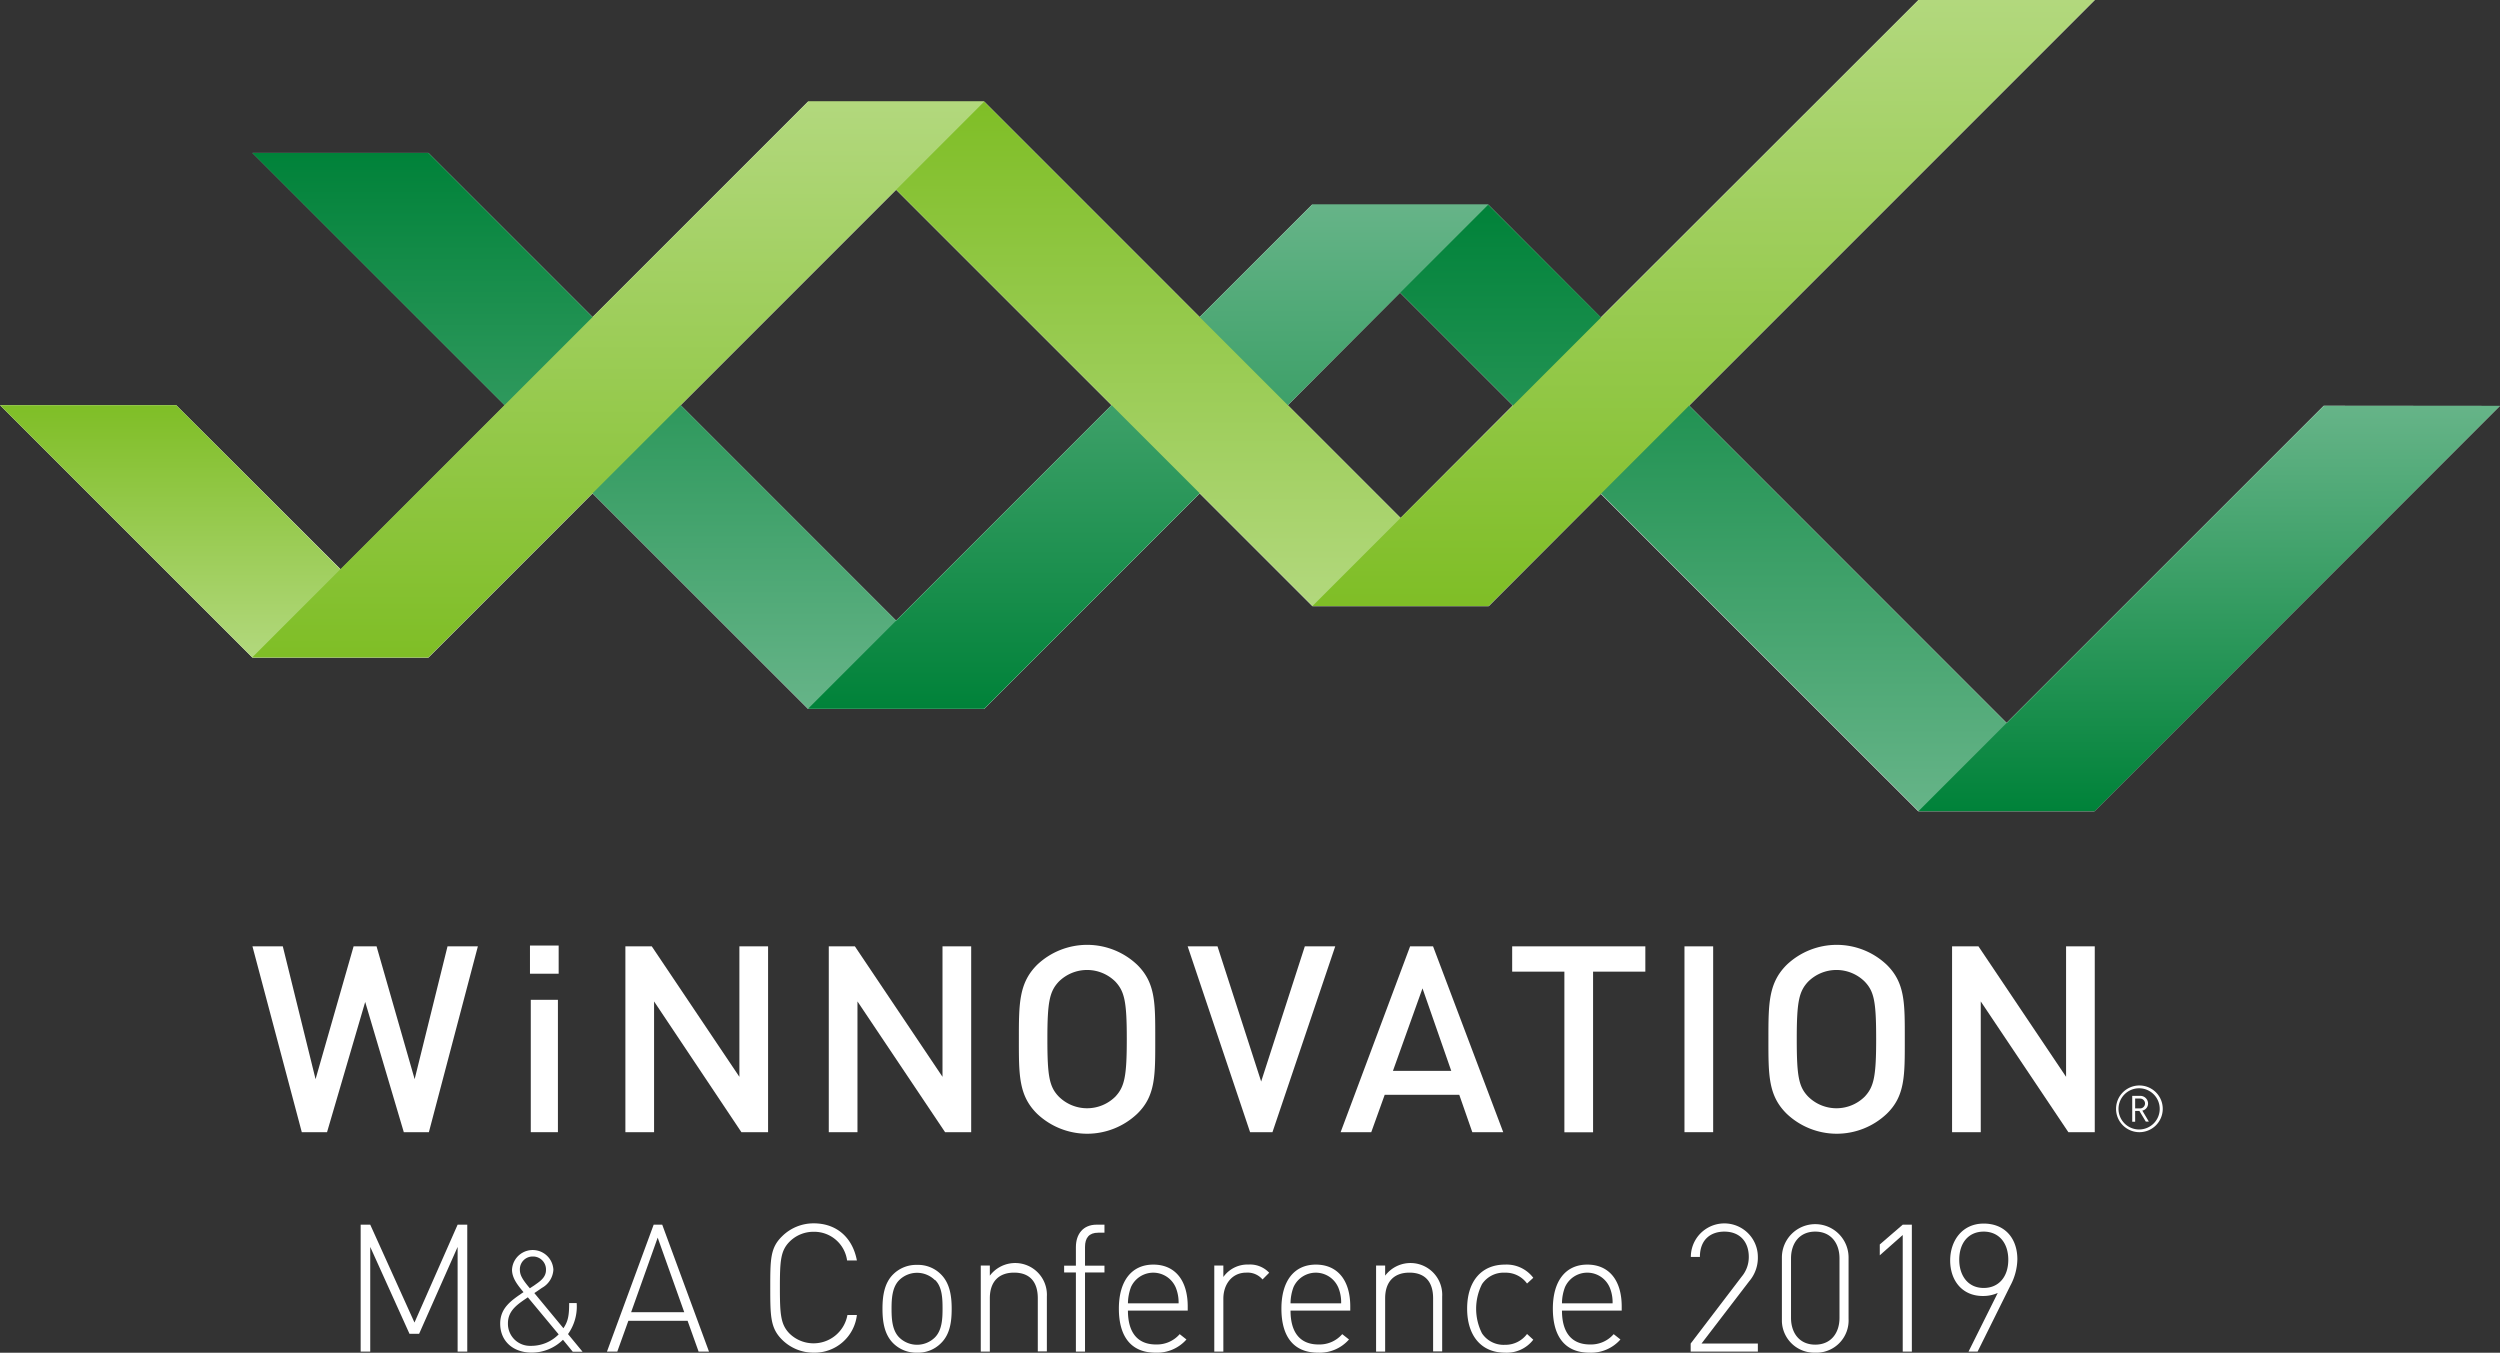 <svg id="レイヤー_1" data-name="レイヤー 1" xmlns="http://www.w3.org/2000/svg" xmlns:xlink="http://www.w3.org/1999/xlink" viewBox="0 0 435.73 235.77"><rect x="0" y="0" width="435.73" height="235.77" fill="#333333" stroke="none"/><defs><style>.cls-1{fill:#fff;}.cls-2{fill:url(#名称未設定グラデーション);}.cls-3{fill:url(#名称未設定グラデーション_2);}.cls-4{fill:url(#名称未設定グラデーション_3);}.cls-5{fill:url(#名称未設定グラデーション_4);}.cls-6{fill:url(#名称未設定グラデーション_5);}.cls-7{fill:url(#名称未設定グラデーション_6);}.cls-8{fill:url(#名称未設定グラデーション_7);}.cls-9{fill:url(#名称未設定グラデーション_8);}</style><linearGradient id="名称未設定グラデーション" x1="1405.01" y1="96.63" x2="1405.01" y2="202.33" gradientTransform="translate(1701.89 238) rotate(180)" gradientUnits="userSpaceOnUse"><stop offset="0" stop-color="#66b488"/><stop offset="1" stop-color="#008239"/></linearGradient><linearGradient id="名称未設定グラデーション_2" x1="1594.15" y1="114.47" x2="1594.15" y2="211.35" xlink:href="#名称未設定グラデーション"/><linearGradient id="名称未設定グラデーション_3" x1="1316.84" y1="96.63" x2="1316.84" y2="167.27" gradientTransform="translate(1701.89 238) rotate(180)" gradientUnits="userSpaceOnUse"><stop offset="0" stop-color="#008239"/><stop offset="1" stop-color="#66b488"/></linearGradient><linearGradient id="名称未設定グラデーション_4" x1="1501.78" y1="114.47" x2="1501.78" y2="202.33" xlink:href="#名称未設定グラデーション_3"/><linearGradient id="名称未設定グラデーション_5" x1="200.14" y1="132.37" x2="200.14" y2="220.29" gradientTransform="matrix(1, 0, 0, -1, 0, 238)" gradientUnits="userSpaceOnUse"><stop offset="0" stop-color="#b2d87d"/><stop offset="1" stop-color="#7fbe26"/></linearGradient><linearGradient id="名称未設定グラデーション_6" x1="37.33" y1="123.42" x2="37.33" y2="167.38" xlink:href="#名称未設定グラデーション_5"/><linearGradient id="名称未設定グラデーション_7" x1="107.75" y1="123.42" x2="107.75" y2="220.29" gradientTransform="matrix(1, 0, 0, -1, 0, 238)" gradientUnits="userSpaceOnUse"><stop offset="0" stop-color="#7fbe26"/><stop offset="1" stop-color="#b2d87d"/></linearGradient><linearGradient id="名称未設定グラデーション_8" x1="296.93" y1="132.37" x2="296.93" y2="238" xlink:href="#名称未設定グラデーション_7"/></defs><title>logo-w</title><g id="レイヤー_2" data-name="レイヤー 2"><g id="レイヤー_2-2" data-name="レイヤー 2-2"><path class="cls-1" d="M79.76,217.33l-6.71,15.14H71.37l-6.84-15.14v18.24H62.86V213.45h1.67l7.71,17.06,7.52-17.06h1.68v22.12H79.76Z"/><path class="cls-1" d="M98.12,233.51a7.74,7.74,0,0,1-5.44,2.24c-3.26,0-5.5-2-5.5-5.05,0-2.8,2-4.07,4.06-5.49-.92-1.12-2-2.38-2-3.92a3.61,3.61,0,0,1,7.21,0,3.85,3.85,0,0,1-2,3.18s-.92.65-1.32.9l5.07,6.13c.8-1.19,1-2.16,1-4.39h1.31A8.26,8.26,0,0,1,99,232.52l2.54,3.08H99.83Zm-9.59-2.88a3.84,3.84,0,0,0,3.74,3.94h.38a6.71,6.71,0,0,0,4.72-2L92,226.11c-1.66,1.14-3.47,2.23-3.47,4.52ZM92.88,219a2.22,2.22,0,0,0-2.27,2.17s0,.08,0,.12c0,.89.35,1.61,1.74,3.25l.4-.27a7,7,0,0,0,.62-.42c.92-.63,1.79-1.32,1.79-2.49A2.26,2.26,0,0,0,93,219Z"/><path class="cls-1" d="M119.84,230.2H109.52l-1.93,5.37h-1.8l8.14-22.12h1.49l8.15,22.12h-1.81ZM110,228.71h9.26l-4.63-13Z"/><path class="cls-1" d="M141.83,235.76a7.76,7.76,0,0,1-5.53-2.27c-2-2-2.05-4-2.05-9s0-7,2.05-9a7.76,7.76,0,0,1,5.53-2.27c4,0,6.77,2.49,7.52,6.47h-1.71a5.78,5.78,0,0,0-5.81-5,5.87,5.87,0,0,0-4.2,1.71c-1.58,1.59-1.7,3.33-1.7,8s.12,6.46,1.7,8.05a6,6,0,0,0,10.07-3.26h1.65A7.41,7.41,0,0,1,141.83,235.76Z"/><path class="cls-1" d="M164,234.11a5.6,5.6,0,0,1-4.16,1.65,5.68,5.68,0,0,1-4.17-1.65c-1.58-1.58-1.86-3.88-1.86-6s.28-4.44,1.86-6a5.68,5.68,0,0,1,4.17-1.65,5.6,5.6,0,0,1,4.16,1.65c1.59,1.58,1.87,3.88,1.87,6S165.63,232.53,164,234.11Zm-1.06-11a4.43,4.43,0,0,0-6.21,0c-1.24,1.24-1.34,3.26-1.34,5s.1,3.76,1.34,5a4.43,4.43,0,0,0,6.21,0c1.25-1.25,1.34-3.27,1.34-5s-.05-3.79-1.28-5Z"/><path class="cls-1" d="M180.88,226.28c0-2.89-1.43-4.47-4.13-4.47s-4.23,1.61-4.23,4.47v9.29h-1.58v-15h1.58v1.77a5.53,5.53,0,0,1,9.94,3.63v9.57h-1.58Z"/><path class="cls-1" d="M189.11,235.57h-1.59V221.78h-2.05V220.6h2.05v-3.24c0-2.26,1.25-3.91,3.61-3.91h1.37v1.4h-1.09c-1.59,0-2.3.9-2.3,2.48v3.27h3.39v1.18h-3.39Z"/><path class="cls-1" d="M201.47,234.33a5.25,5.25,0,0,0,4.14-1.8l1.18.93a6.82,6.82,0,0,1-5.41,2.3c-4.13,0-6.37-2.67-6.37-7.68,0-4.84,2.24-7.67,6-7.67s6,2.7,6,7.3v.72H196.59C196.59,232.25,198.27,234.33,201.47,234.33Zm3.42-10a4.26,4.26,0,0,0-7.77,0,8.43,8.43,0,0,0-.53,2.83h8.83a6.88,6.88,0,0,0-.53-2.84Z"/><path class="cls-1" d="M217.22,221.81c-2.58,0-4,2.14-4,4.53v9.23h-1.58v-15h1.58v2a5.15,5.15,0,0,1,4.39-2.17,4.57,4.57,0,0,1,3.6,1.43L220.05,223A3.43,3.43,0,0,0,217.22,221.81Z"/><path class="cls-1" d="M229.8,234.33a5.24,5.24,0,0,0,4.14-1.8l1.18.93a6.8,6.8,0,0,1-5.41,2.3c-4.13,0-6.37-2.67-6.37-7.68,0-4.84,2.24-7.67,6-7.67s6,2.7,6,7.3v.72H224.93C224.93,232.25,226.6,234.33,229.8,234.33Zm3.42-10a4.26,4.26,0,0,0-7.77,0,8.21,8.21,0,0,0-.52,2.83h8.82a6.72,6.72,0,0,0-.53-2.84Z"/><path class="cls-1" d="M249.78,226.28c0-2.89-1.43-4.47-4.13-4.47s-4.23,1.61-4.23,4.47v9.29h-1.58v-15h1.58v1.77a5.53,5.53,0,0,1,9.94,3.63v9.57h-1.58Z"/><path class="cls-1" d="M262.3,235.76c-4.1,0-6.59-2.92-6.59-7.68s2.49-7.67,6.59-7.67a5.83,5.83,0,0,1,4.94,2.3l-1.09,1a4.57,4.57,0,0,0-3.85-1.89,4.52,4.52,0,0,0-4,2,9.51,9.51,0,0,0,0,8.57,4.52,4.52,0,0,0,4,2,4.68,4.68,0,0,0,3.85-1.89l1.09,1A5.83,5.83,0,0,1,262.3,235.76Z"/><path class="cls-1" d="M277.12,234.33a5.23,5.23,0,0,0,4.13-1.8l1.18.93a6.8,6.8,0,0,1-5.41,2.3c-4.13,0-6.37-2.67-6.37-7.68,0-4.84,2.24-7.67,6-7.67s6,2.7,6,7.3v.72H272.24C272.24,232.25,273.92,234.33,277.12,234.33Zm3.41-10a4.25,4.25,0,0,0-7.76,0,8,8,0,0,0-.53,2.83h8.82a6.72,6.72,0,0,0-.53-2.84Z"/><path class="cls-1" d="M294.67,234.17l8.88-11.65a5.3,5.3,0,0,0,1.25-3.45c0-2.64-1.56-4.41-4.26-4.41-2.3,0-4.26,1.31-4.26,4.41H294.7a5.84,5.84,0,0,1,11.68,0,6.3,6.3,0,0,1-1.52,4.26l-8.3,10.84h9.82v1.4H294.67Z"/><path class="cls-1" d="M316.38,235.76a5.64,5.64,0,0,1-5.81-5.46q0-.22,0-.44V219.17a5.81,5.81,0,1,1,11.62,0h0v10.69a5.62,5.62,0,0,1-5.33,5.9Zm0-21.1c-2.76,0-4.22,2.05-4.22,4.66V229.7c0,2.61,1.46,4.66,4.22,4.66s4.23-2.05,4.23-4.66V219.32c0-2.61-1.46-4.66-4.23-4.66Z"/><path class="cls-1" d="M331.63,215.25l-4,3.54V216.9l4-3.45h1.59v22.12h-1.59Z"/><path class="cls-1" d="M350.37,224.11l-5.69,11.46H343.1l5.09-10.22a6.2,6.2,0,0,1-2.61.53c-3.63,0-5.68-2.74-5.68-6.19s2.11-6.43,5.84-6.43,5.87,2.61,5.87,6.22A10.08,10.08,0,0,1,350.37,224.11Zm-4.63-9.45c-2.61,0-4.26,1.93-4.26,4.91,0,2.64,1.43,4.91,4.26,4.91,2.61,0,4.29-1.93,4.29-4.91S348.35,214.66,345.74,214.66Z"/><path class="cls-1" d="M405,70.73,349.73,126,294.41,70.69,365.1,0H334.38L279,55.33,259.39,35.67H228.68L209.09,55.26,171.54,17.71H140.83L103.28,55.26,74.66,26.65H44l44,44L59.4,99.25,30.71,70.62H0l44,44H74.67L103.28,86l37.55,37.55h30.71L209.09,86l19.66,19.66h30.71L279,86.08l55.33,55.32h30.71l70.64-70.64ZM156.18,108.17,118.63,70.62l37.55-37.55,37.55,37.55Zm87.93-17.89L224.45,70.62,244,51l19.66,19.66Z"/><polygon class="cls-2" points="259.39 35.67 365.09 141.37 334.38 141.37 228.68 35.67 259.39 35.67"/><polygon class="cls-3" points="74.67 26.65 171.54 123.53 140.83 123.53 43.95 26.65 74.67 26.65"/><polygon class="cls-4" points="405.02 70.73 334.38 141.37 365.09 141.37 435.73 70.73 405.02 70.73"/><polygon class="cls-5" points="228.68 35.67 140.83 123.53 171.54 123.53 259.39 35.67 228.68 35.67"/><polygon class="cls-6" points="171.54 17.71 259.46 105.63 228.75 105.63 140.83 17.71 171.54 17.71"/><polygon class="cls-7" points="30.71 70.62 74.67 114.58 43.96 114.58 0 70.62 30.71 70.62"/><polygon class="cls-8" points="140.83 17.71 43.96 114.58 74.67 114.58 171.54 17.71 140.83 17.71"/><polygon class="cls-9" points="334.38 0 228.75 105.63 259.46 105.63 365.1 0 334.38 0"/><path class="cls-1" d="M74.75,197.33H70.38l-6.73-22.7L57,197.33H52.6L44,164.94h5.29L55,188.09l6.63-23.15h4l6.64,23.15L78,164.94h5.29Z"/><path class="cls-1" d="M92.37,169.71V164.8h5v4.91Zm.14,27.62V174.26h4.73v23.07Z"/><path class="cls-1" d="M129.22,197.33,114,174.54v22.79h-5V164.94h4.6l15.27,22.74V164.94h5v32.39Z"/><path class="cls-1" d="M164.72,197.33l-15.27-22.79v22.79h-5V164.94H149l15.27,22.74V164.94h5v32.39Z"/><path class="cls-1" d="M198.19,194.14a12.68,12.68,0,0,1-17.41,0c-3.24-3.18-3.2-6.77-3.2-13s0-9.82,3.2-13a12.68,12.68,0,0,1,17.41,0c3.25,3.19,3.16,6.78,3.16,13S201.44,191,198.19,194.14Zm-3.8-23.06a7,7,0,0,0-9.84,0c-1.63,1.73-2,3.55-2,10s.32,8.33,2,10.06a7,7,0,0,0,9.84,0c1.62-1.73,2-3.55,2-10.06S196,172.81,194.39,171.08Z"/><path class="cls-1" d="M221.78,197.33h-3.9L207,164.94h5.2l7.61,23.56,7.61-23.56h5.3Z"/><path class="cls-1" d="M256.61,197.33l-2.27-6.51h-13L239,197.33h-5.34l12.11-32.39h4L262,197.33Zm-8.68-25.07-5.15,14.38h10.16Z"/><path class="cls-1" d="M277.66,169.35v28h-5v-28h-9.1v-4.41h23.21v4.41Z"/><path class="cls-1" d="M293.59,197.33V164.94h5v32.39Z"/><path class="cls-1" d="M328.83,194.14a12.67,12.67,0,0,1-17.4,0c-3.25-3.18-3.21-6.77-3.21-13s0-9.82,3.21-13a12.67,12.67,0,0,1,17.4,0c3.25,3.19,3.16,6.78,3.16,13S332.08,191,328.83,194.14ZM325,171.08a7,7,0,0,0-9.84,0c-1.63,1.73-2,3.55-2,10s.32,8.33,2,10.06a7,7,0,0,0,9.84,0c1.62-1.73,2-3.55,2-10.06S326.65,172.81,325,171.08Z"/><path class="cls-1" d="M360.5,197.33l-15.27-22.79v22.79h-5V164.94h4.6l15.27,22.74V164.94h5v32.39Z"/><path class="cls-1" d="M372.88,197.33a4.07,4.07,0,1,1,4.07-4.07,4.07,4.07,0,0,1-4.07,4.07Zm0-7.65a3.59,3.59,0,1,0,3.54,3.64s0,0,0-.06a3.59,3.59,0,0,0-3.54-3.58Zm0,3.95h-.74v1.88h-.51V191H373a1.35,1.35,0,0,1,1.39,1.31h0a1.26,1.26,0,0,1-1,1.26l1.14,1.92H374Zm.14-2.16h-.88v1.72H373a.86.86,0,0,0,0-1.72Z"/></g></g></svg>